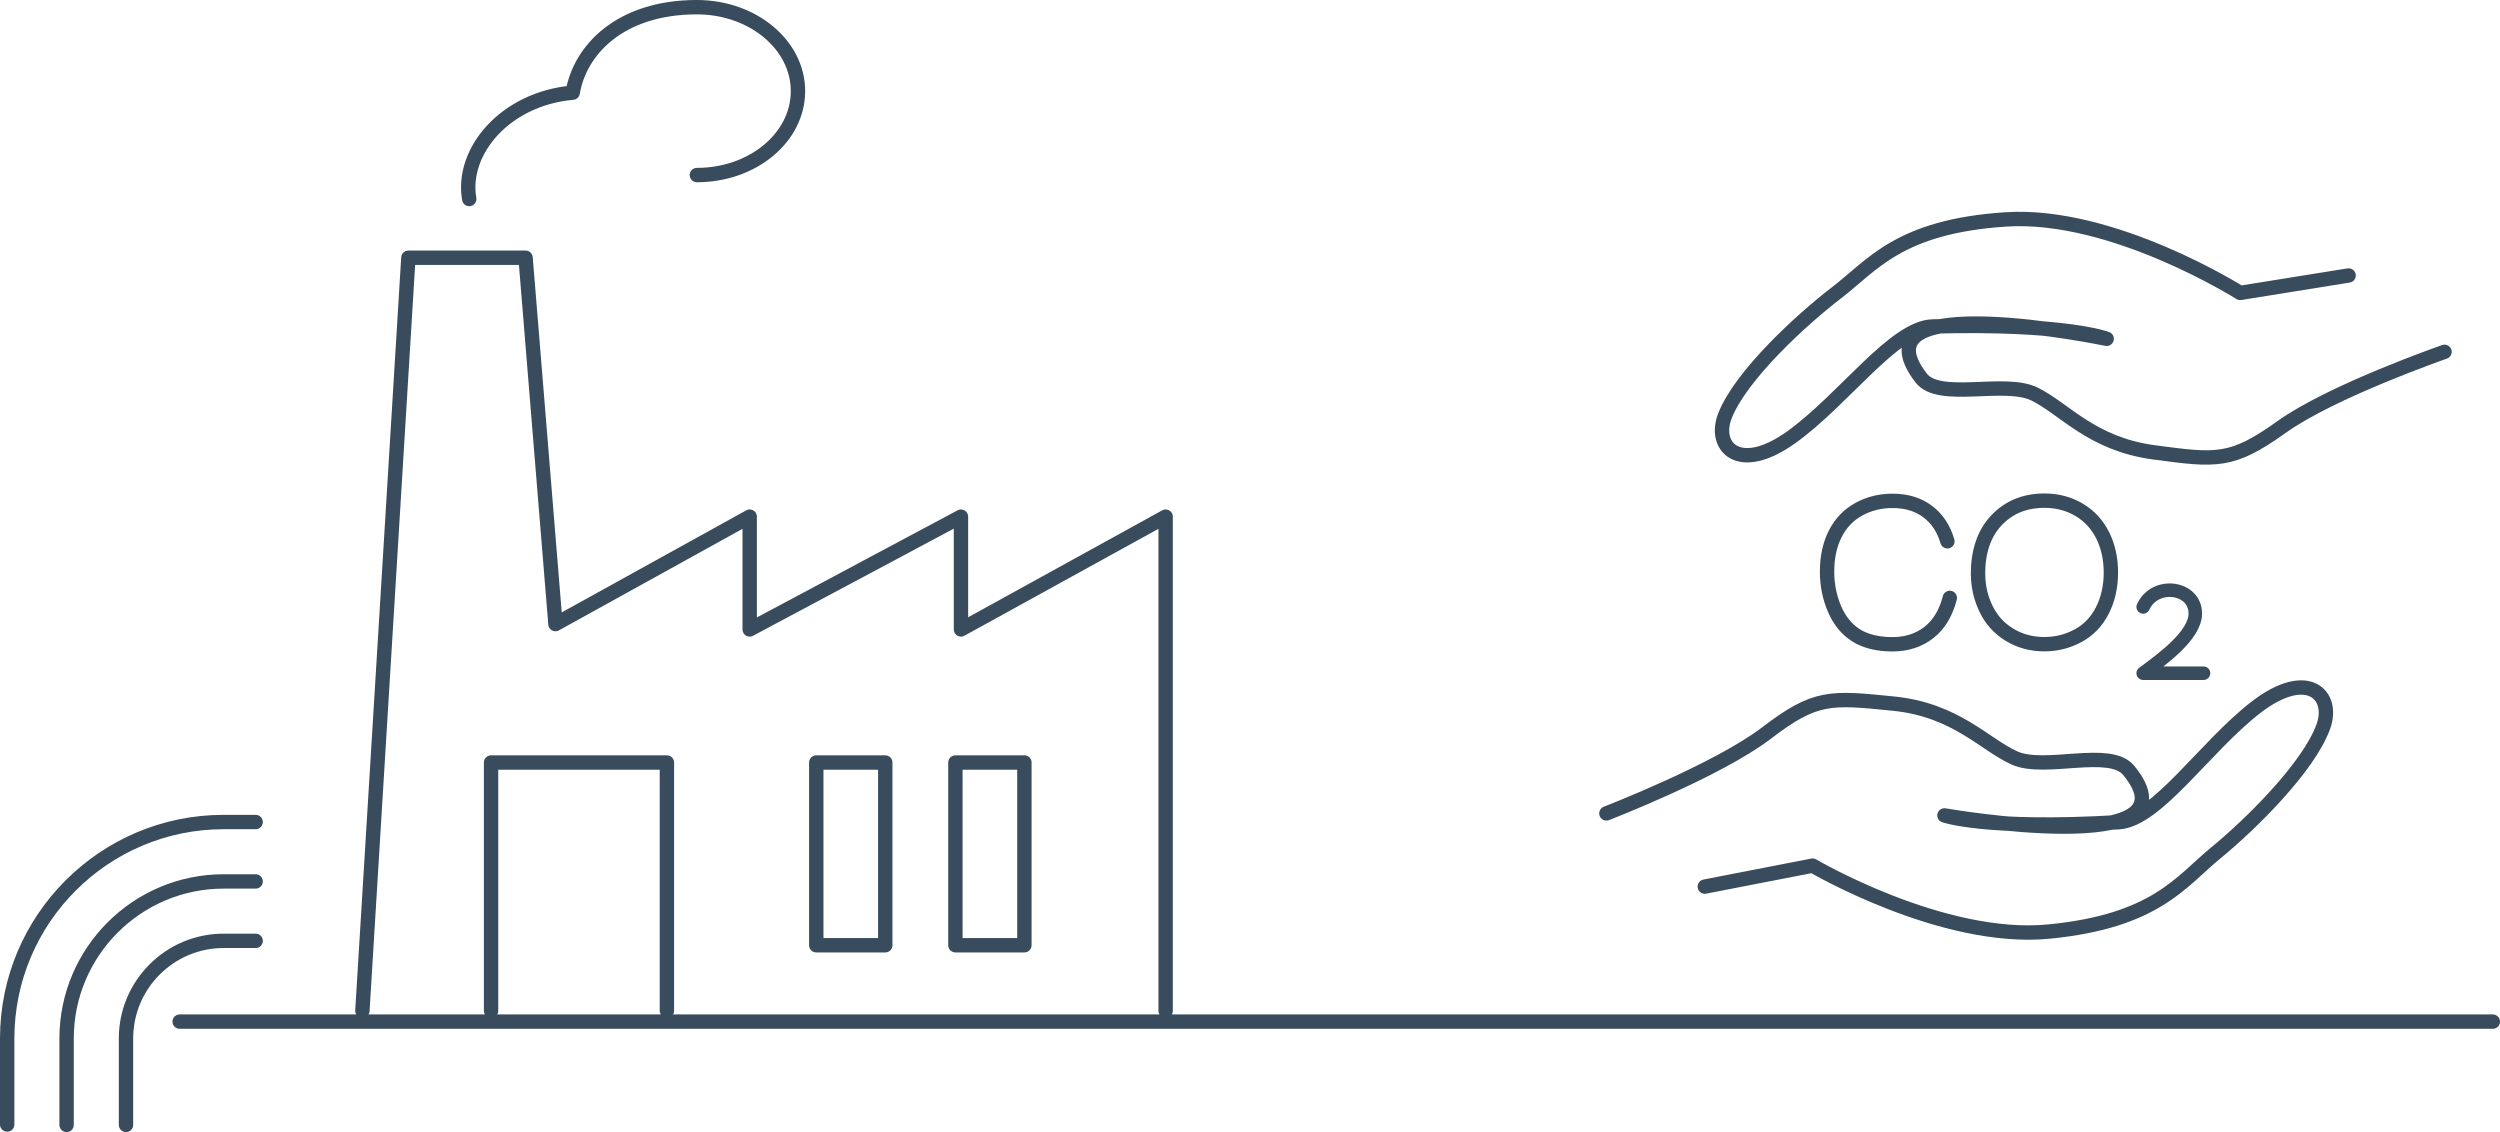 <?xml version="1.0" encoding="UTF-8"?>
<svg id="Layer_1" data-name="Layer 1" xmlns="http://www.w3.org/2000/svg" viewBox="0 0 260.91 118.15">
  <defs>
    <style>
      .cls-1 {
        stroke-width: 1.41px;
      }

      .cls-1, .cls-2 {
        fill: none;
        stroke: #384c5d;
        stroke-linecap: round;
        stroke-linejoin: round;
      }

      .cls-2 {
        stroke-width: 1.5px;
      }
    </style>
  </defs>
  <polyline class="cls-2" points="37.82 105.49 42.62 26.9 54.85 26.9 57.97 65.13 78.24 53.92 78.24 65.69 100.29 53.92 100.29 65.69 121.65 53.92 121.65 105.49"/>
  <rect class="cls-2" x="85.19" y="79.58" width="7.2" height="19.07"/>
  <polyline class="cls-2" points="51.25 105.49 51.25 79.58 69.6 79.58 69.6 105.49"/>
  <rect class="cls-2" x="99.71" y="79.58" width="7.2" height="19.07"/>
  <line class="cls-2" x1="18.75" y1="106.62" x2="260.16" y2="106.62"/>
  <g>
    <path class="cls-2" d="m26.68,85.79h-3.34c-12.46,0-22.59,10.13-22.59,22.59v8.98"/>
    <path class="cls-2" d="m26.68,91.99h-3.34c-9.04,0-16.39,7.35-16.39,16.39v9.02"/>
    <path class="cls-2" d="m26.68,98.19h-3.34c-5.62,0-10.19,4.57-10.19,10.19v9.02"/>
  </g>
  <g>
    <path class="cls-2" d="m245.11,28.75l-11.32,1.82s-13.28-8.41-24.46-7.67c-11.17.73-13.93,4.8-17.63,7.63-3.7,2.83-10.01,8.64-11.67,12.85-1.28,3.23,1.43,6.18,6.92,2.25s10.72-11.45,14.76-11.56c13.94-.37,18.15,1.29,18.15,1.29,0,0-26.74-5.55-19.37,4.08,1.89,2.47,8.71.15,11.83,1.68,3.12,1.52,5.95,5.22,12.48,6.09s8.08,1.1,13.32-2.65,17-7.84,17-7.84"/>
    <path class="cls-2" d="m177.92,92.53l11.25-2.19s13.55,7.98,24.69,6.88c11.14-1.09,13.77-5.24,17.37-8.19,3.61-2.95,9.72-8.96,11.25-13.22,1.17-3.27-1.63-6.13-6.99-2.03-5.36,4.11-10.35,11.79-14.38,12.03-13.92.82-18.18-.71-18.18-.71,0,0,26.91,4.69,19.23-4.7-1.97-2.4-8.74.13-11.91-1.29s-6.12-5.03-12.67-5.68c-6.56-.66-8.11-.84-13.23,3.08-5.12,3.91-16.7,8.38-16.7,8.38"/>
    <g>
      <path class="cls-2" d="m203.49,62.4c-.4,1.57-1.13,2.78-2.17,3.6s-2.32,1.24-3.83,1.24-2.83-.32-3.81-.95-1.72-1.56-2.23-2.76-.77-2.5-.77-3.88c0-1.51.29-2.83.86-3.95s1.4-1.98,2.46-2.56,2.24-.87,3.51-.87c1.45,0,2.67.37,3.66,1.11s1.68,1.78,2.07,3.11"/>
      <path class="cls-2" d="m206.43,59.94c0-2.41.65-4.29,1.94-5.65s2.96-2.04,5-2.04c1.34,0,2.54.32,3.62.96s1.89,1.53,2.46,2.67.85,2.44.85,3.89-.3,2.78-.89,3.94-1.43,2.04-2.52,2.63-2.26.89-3.52.89c-1.36,0-2.58-.33-3.66-.99s-1.89-1.56-2.44-2.7-.83-2.35-.83-3.62v.02Z"/>
    </g>
    <path class="cls-1" d="m223.67,63.34c1.25-2.7,5.44-2.11,5.44.69,0,2.27-3.43,4.75-5.44,6.23h6.3"/>
  </g>
  <path class="cls-2" d="m48.97,20.77c-.87-5,3.78-10.48,10.8-11.1.73-4.39,4.88-8.92,12.96-8.92,5.82,0,10.55,3.92,10.55,8.76s-4.72,8.76-10.55,8.76"/>
</svg>
